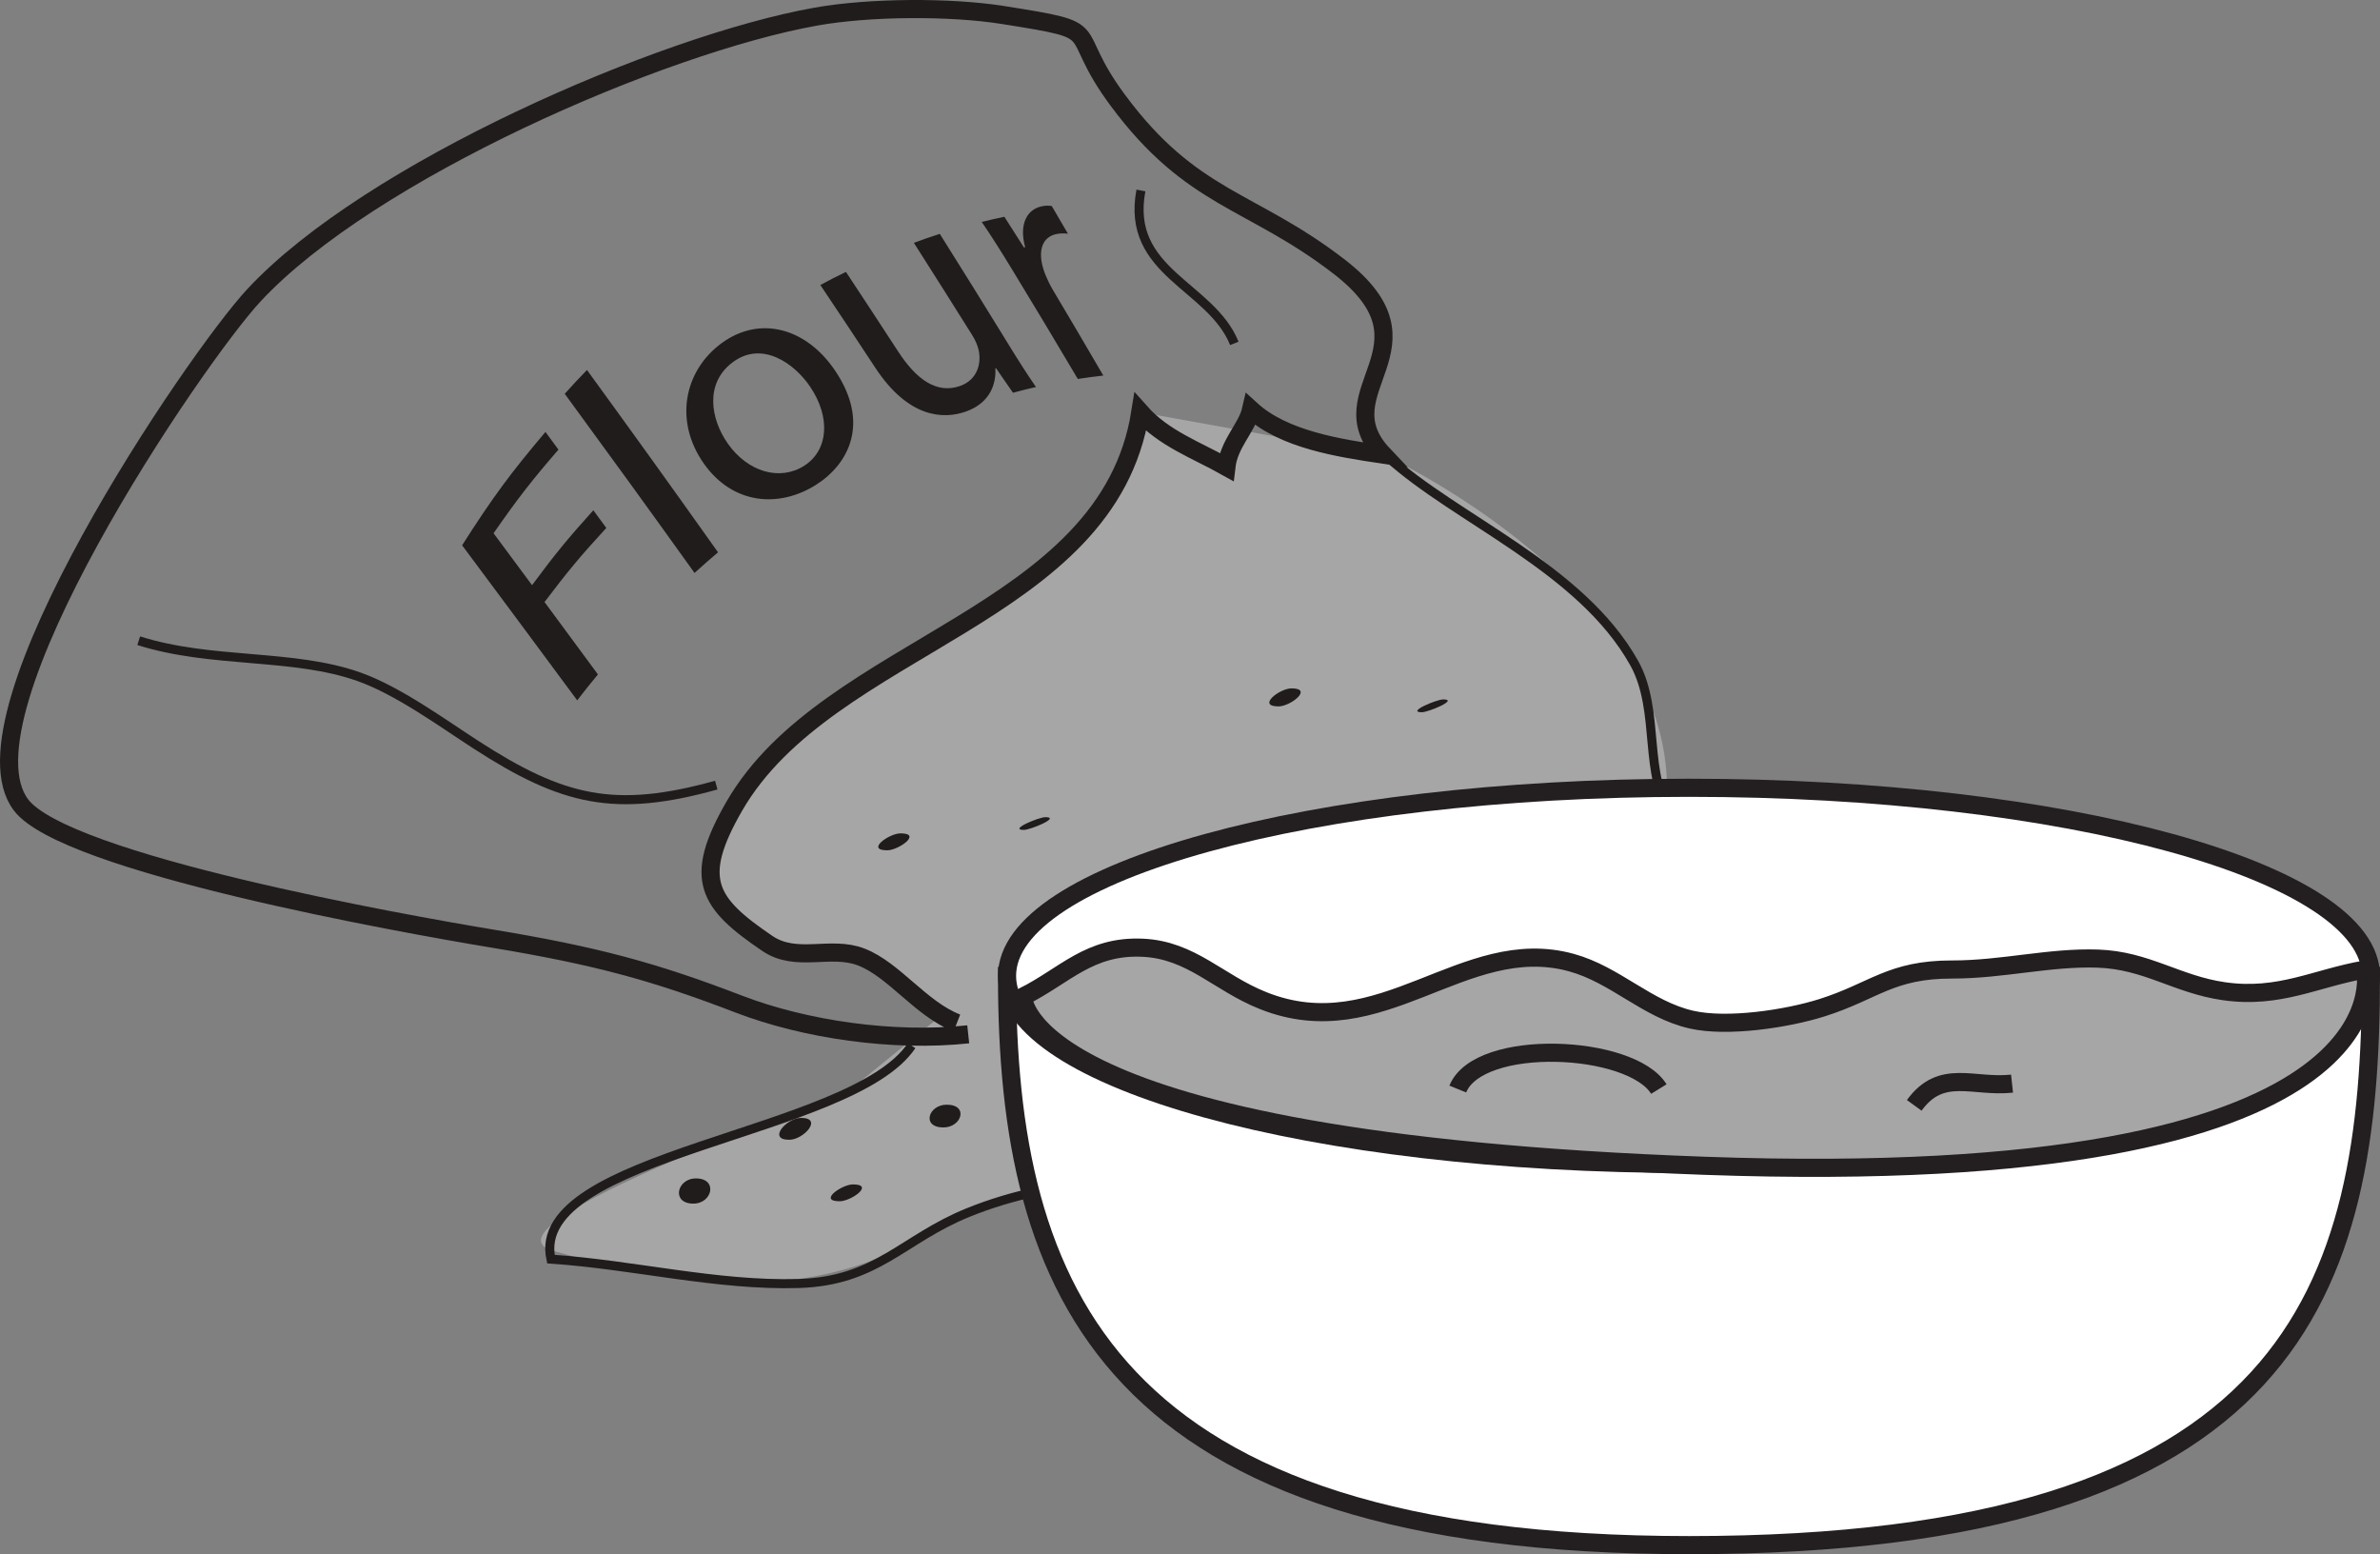 <?xml version="1.0" encoding="UTF-8"?>
<svg xmlns="http://www.w3.org/2000/svg" xmlns:xlink="http://www.w3.org/1999/xlink" width="262.825pt" height="171.595pt" viewBox="0 0 262.825 171.595" version="1.1">
<rect x="0" y="0" width="262.825" height="171.595" fill="#808080" stroke="none"/>
<defs>
<clipPath id="clip1">
  <path d="M 82 79 L 262.824 79 L 262.824 171.594 L 82 171.594 Z M 82 79 "/>
</clipPath>
<clipPath id="clip2">
  <path d="M 82 58 L 262.824 58 L 262.824 157 L 82 157 Z M 82 58 "/>
</clipPath>
<clipPath id="clip3">
  <path d="M 84 76 L 262.824 76 L 262.824 158 L 84 158 Z M 84 76 "/>
</clipPath>
</defs>
<g id="surface1">
<path style=" stroke:none;fill-rule:nonzero;fill:rgb(65.492%,64.864%,65.019%);fill-opacity:1;" d="M 153.191 50.418 C 153.191 50.418 190.27 67.633 183.188 93.621 C 177.371 114.953 128.594 124.258 109.617 132.887 C 98.504 137.938 89.574 146.441 61.082 138.098 C 51.809 135.383 93.34 120.754 93.34 120.754 L 103.973 112.09 C 103.973 112.09 95.188 104.055 86.051 104.82 C 83.652 105.023 73.973 99.398 83.492 85.531 C 88.844 77.73 106.801 69.078 114.406 63.367 C 121.91 57.73 125.93 45.512 125.93 45.512 Z M 153.191 50.418 "/>
<path style="fill:none;stroke-width:2;stroke-linecap:butt;stroke-linejoin:miter;stroke:rgb(13%,11.327%,11.311%);stroke-opacity:1;stroke-miterlimit:4;" d="M 0.001 -0.001 C -4.003 1.558 -6.929 5.882 -10.562 7.284 C -13.964 8.605 -17.706 6.589 -20.945 8.792 C -27.499 13.245 -29.238 15.874 -24.574 23.949 C -14.179 41.929 16.661 44.73 20.258 67.437 C 22.825 64.538 26.422 63.269 29.758 61.398 C 30.063 64.019 32.02 65.675 32.485 67.714 C 36.094 64.417 42.137 63.484 47.087 62.749 C 40.395 69.827 53.739 74.605 42.208 83.507 C 32.493 91.003 25.958 90.816 17.754 101.894 C 11.723 110.038 17.001 109.406 5.036 111.296 C -0.742 112.21 -9.66 112.167 -15.562 111.113 C -32.628 108.066 -64.863 94.077 -77.632 80.343 C -84.074 73.421 -110.871 33.995 -103.351 24.074 C -98.464 17.624 -61.382 10.984 -51.269 9.312 C -39.956 7.437 -33.515 5.71 -24.105 2.093 C -16.746 -0.735 -7.015 -2.137 1.251 -1.251 " transform="matrix(1,0,0,-1,105.671,112.945)"/>
<path style="fill:none;stroke-width:1;stroke-linecap:butt;stroke-linejoin:miter;stroke:rgb(13%,11.327%,11.311%);stroke-opacity:1;stroke-miterlimit:4;" d="M -0.002 -0.002 C 7.588 -6.92 21.381 -12.256 27.272 -22.791 C 30.232 -28.092 28.17 -35.365 31.553 -39.736 C 34.65 -43.728 44.068 -43.17 46.932 -46.553 C 56.693 -58.107 37.022 -64.041 30.014 -71.314 C 24.561 -76.978 25.033 -80.06 16.537 -81.287 C -3.533 -84.189 -26.17 -75.271 -46.334 -83.478 C -53.529 -86.408 -56.357 -91.045 -65.029 -91.291 C -74.021 -91.553 -83.189 -89.221 -92.353 -88.599 C -94.896 -76.947 -59.096 -74.877 -52.525 -65.029 " transform="matrix(1,0,0,-1,153.193,50.416)"/>
<path style=" stroke:none;fill-rule:nonzero;fill:rgb(13%,11.327%,11.311%);fill-opacity:1;" d="M 147.023 98.707 C 147.82 98.707 151.168 97.168 149.359 97.168 C 148.562 97.168 145.215 98.707 147.023 98.707 "/>
<path style=" stroke:none;fill-rule:nonzero;fill:rgb(13%,11.327%,11.311%);fill-opacity:1;" d="M 157.012 78.637 C 157.738 78.637 161.129 77.219 159.379 77.219 C 158.66 77.219 155.262 78.637 157.012 78.637 "/>
<path style=" stroke:none;fill-rule:nonzero;fill:rgb(13%,11.327%,11.311%);fill-opacity:1;" d="M 173.023 121.707 C 175.043 121.707 175.852 119.191 173.383 119.191 C 171.363 119.191 170.562 121.707 173.023 121.707 "/>
<path style=" stroke:none;fill-rule:nonzero;fill:rgb(13%,11.327%,11.311%);fill-opacity:1;" d="M 176.809 106.828 C 178.926 106.828 179.555 104.055 177.098 104.055 C 174.98 104.055 174.355 106.828 176.809 106.828 "/>
<path style=" stroke:none;fill-rule:nonzero;fill:rgb(13%,11.327%,11.311%);fill-opacity:1;" d="M 131.77 113.004 C 133.836 113.004 134.559 110.379 132.098 110.379 C 130.039 110.379 129.309 113.004 131.77 113.004 "/>
<path style=" stroke:none;fill-rule:nonzero;fill:rgb(13%,11.327%,11.311%);fill-opacity:1;" d="M 128.75 140.312 C 130.203 140.312 132.57 138.098 130.117 138.098 C 128.66 138.098 126.297 140.312 128.75 140.312 "/>
<path style=" stroke:none;fill-rule:nonzero;fill:rgb(13%,11.327%,11.311%);fill-opacity:1;" d="M 178.695 138.777 C 179.777 138.777 182.641 137.133 180.215 137.133 C 179.133 137.133 176.273 138.777 178.695 138.777 "/>
<path style=" stroke:none;fill-rule:nonzero;fill:rgb(13%,11.327%,11.311%);fill-opacity:1;" d="M 156.18 125.008 C 157.254 125.008 160.129 123.391 157.707 123.391 C 156.637 123.391 153.762 125.008 156.18 125.008 "/>
<path style=" stroke:none;fill-rule:nonzero;fill:rgb(13%,11.327%,11.311%);fill-opacity:1;" d="M 192.039 118.703 C 192.82 118.703 196.18 117.188 194.383 117.188 C 193.602 117.188 190.242 118.703 192.039 118.703 "/>
<path style=" stroke:none;fill-rule:nonzero;fill:rgb(13%,11.327%,11.311%);fill-opacity:1;" d="M 183.738 103.918 C 185.027 103.918 187.625 101.965 185.18 101.965 C 183.891 101.965 181.297 103.918 183.738 103.918 "/>
<path style=" stroke:none;fill-rule:nonzero;fill:rgb(13%,11.327%,11.311%);fill-opacity:1;" d="M 196.273 131.531 C 197.695 131.531 200.105 129.375 197.652 129.375 C 196.234 129.375 193.82 131.531 196.273 131.531 "/>
<path style=" stroke:none;fill-rule:nonzero;fill:rgb(13%,11.327%,11.311%);fill-opacity:1;" d="M 168.754 92.73 C 170.133 92.73 172.605 90.641 170.152 90.641 C 168.773 90.641 166.301 92.73 168.754 92.73 "/>
<path style=" stroke:none;fill-rule:nonzero;fill:rgb(13%,11.327%,11.311%);fill-opacity:1;" d="M 190.789 128.711 C 191.574 128.711 194.934 127.191 193.133 127.191 C 192.352 127.191 188.996 128.711 190.789 128.711 "/>
<path style=" stroke:none;fill-rule:nonzero;fill:rgb(13%,11.327%,11.311%);fill-opacity:1;" d="M 205.223 121.758 C 206.75 121.758 209.016 119.434 206.562 119.434 C 205.031 119.434 202.77 121.758 205.223 121.758 "/>
<path style=" stroke:none;fill-rule:nonzero;fill:rgb(13%,11.327%,11.311%);fill-opacity:1;" d="M 200.078 120.703 C 202.145 120.703 202.859 118.062 200.402 118.062 C 198.332 118.062 197.617 120.703 200.078 120.703 "/>
<path style=" stroke:none;fill-rule:nonzero;fill:rgb(13%,11.327%,11.311%);fill-opacity:1;" d="M 185.836 128.785 C 187.32 128.785 189.645 126.535 187.195 126.535 C 185.715 126.535 183.387 128.785 185.836 128.785 "/>
<path style=" stroke:none;fill-rule:nonzero;fill:rgb(13%,11.327%,11.311%);fill-opacity:1;" d="M 155.051 112.371 C 157.074 112.371 157.867 109.848 155.402 109.848 C 153.383 109.848 152.586 112.371 155.051 112.371 "/>
<path style=" stroke:none;fill-rule:nonzero;fill:rgb(13%,11.327%,11.311%);fill-opacity:1;" d="M 135.504 97.645 C 136.645 97.645 139.438 95.914 137.004 95.914 C 135.863 95.914 133.074 97.645 135.504 97.645 "/>
<path style=" stroke:none;fill-rule:nonzero;fill:rgb(13%,11.327%,11.311%);fill-opacity:1;" d="M 139.344 115.34 C 141.473 115.34 142.074 112.527 139.621 112.527 C 137.492 112.527 136.895 115.34 139.344 115.34 "/>
<path style=" stroke:none;fill-rule:nonzero;fill:rgb(13%,11.327%,11.311%);fill-opacity:1;" d="M 141.652 120.391 C 143.242 120.391 145.418 117.977 142.965 117.977 C 141.379 117.977 139.199 120.391 141.652 120.391 "/>
<path style=" stroke:none;fill-rule:nonzero;fill:rgb(13%,11.327%,11.311%);fill-opacity:1;" d="M 153.531 100.496 C 154.977 100.496 157.355 98.305 154.906 98.305 C 153.461 98.305 151.078 100.496 153.531 100.496 "/>
<path style=" stroke:none;fill-rule:nonzero;fill:rgb(13%,11.327%,11.311%);fill-opacity:1;" d="M 141.191 77.992 C 142.508 77.992 145.062 76 142.621 76 C 141.305 76 138.746 77.992 141.191 77.992 "/>
<path style=" stroke:none;fill-rule:nonzero;fill:rgb(13%,11.327%,11.311%);fill-opacity:1;" d="M 158.934 150.586 C 160.156 150.586 162.84 148.738 160.402 148.738 C 159.184 148.738 156.496 150.586 158.934 150.586 "/>
<path style=" stroke:none;fill-rule:nonzero;fill:rgb(13%,11.327%,11.311%);fill-opacity:1;" d="M 76.566 132.887 C 78.684 132.887 79.305 130.105 76.852 130.105 C 74.734 130.105 74.109 132.887 76.566 132.887 "/>
<path style=" stroke:none;fill-rule:nonzero;fill:rgb(13%,11.327%,11.311%);fill-opacity:1;" d="M 87.152 125.84 C 88.75 125.84 90.922 123.422 88.469 123.422 C 86.879 123.422 84.703 125.84 87.152 125.84 "/>
<path style=" stroke:none;fill-rule:nonzero;fill:rgb(13%,11.327%,11.311%);fill-opacity:1;" d="M 104.184 124.477 C 106.203 124.477 107.008 121.965 104.543 121.965 C 102.523 121.965 101.719 124.477 104.184 124.477 "/>
<path style=" stroke:none;fill-rule:nonzero;fill:rgb(13%,11.327%,11.311%);fill-opacity:1;" d="M 92.734 132.629 C 93.961 132.629 96.637 130.766 94.191 130.766 C 92.965 130.766 90.293 132.629 92.734 132.629 "/>
<path style=" stroke:none;fill-rule:nonzero;fill:rgb(13%,11.327%,11.311%);fill-opacity:1;" d="M 113.066 91.629 C 113.785 91.629 117.184 90.219 115.441 90.219 C 114.723 90.219 111.324 91.629 113.066 91.629 "/>
<path style=" stroke:none;fill-rule:nonzero;fill:rgb(13%,11.327%,11.311%);fill-opacity:1;" d="M 97.98 93.879 C 99.215 93.879 101.883 92.008 99.441 92.008 C 98.207 92.008 95.539 93.879 97.98 93.879 "/>
<path style=" stroke:none;fill-rule:nonzero;fill:rgb(13%,11.327%,11.311%);fill-opacity:1;" d="M 118.117 113.844 C 118.848 113.844 122.238 112.41 120.484 112.41 C 119.754 112.41 116.359 113.844 118.117 113.844 "/>
<path style="fill:none;stroke-width:1;stroke-linecap:butt;stroke-linejoin:miter;stroke:rgb(13%,11.327%,11.311%);stroke-opacity:1;stroke-miterlimit:4;" d="M -0.001 -0.001 C 8.022 -2.555 17.026 -1.387 24.338 -3.989 C 28.682 -5.536 33.534 -9.091 37.21 -11.466 C 46.823 -17.692 52.573 -19.063 63.78 -15.946 " transform="matrix(1,0,0,-1,15.318,70.737)"/>
<path style="fill:none;stroke-width:1;stroke-linecap:butt;stroke-linejoin:miter;stroke:rgb(13%,11.327%,11.311%);stroke-opacity:1;stroke-miterlimit:4;" d="M -0.002 0 C -1.709 -9.078 7.717 -10.461 10.314 -16.883 " transform="matrix(1,0,0,-1,125.994,21.028)"/>
<path style=" stroke:none;fill-rule:nonzero;fill:rgb(13%,11.327%,11.311%);fill-opacity:1;" d="M 51.031 60.203 C 54.473 54.816 56.332 52.312 60.234 47.688 C 60.809 48.469 61.094 48.852 61.668 49.641 C 58.676 53.109 57.234 54.957 54.504 58.875 C 56.191 61.145 57.039 62.293 58.754 64.605 C 61.352 61.105 62.715 59.453 65.523 56.336 C 66.094 57.117 66.383 57.508 66.957 58.289 C 64.121 61.367 62.754 63.008 60.133 66.469 C 62.473 69.625 63.652 71.227 66.031 74.461 C 65.102 75.582 64.648 76.156 63.742 77.324 C 58.555 70.305 56 66.883 51.031 60.203 "/>
<path style=" stroke:none;fill-rule:nonzero;fill:rgb(13%,11.327%,11.311%);fill-opacity:1;" d="M 62.363 43.477 C 63.336 42.402 63.824 41.875 64.82 40.848 C 70.527 48.703 73.426 52.727 79.293 60.98 C 78.246 61.871 77.727 62.32 76.699 63.258 C 70.879 55.145 68.004 51.191 62.363 43.477 "/>
<path style=" stroke:none;fill-rule:nonzero;fill:rgb(13%,11.327%,11.311%);fill-opacity:1;" d="M 80.371 48.973 C 82.59 52.125 86.137 53.141 88.828 51.41 C 91.457 49.719 91.773 46.098 89.453 42.68 C 87.707 40.109 84.191 37.625 80.992 39.938 C 77.789 42.254 78.453 46.238 80.371 48.973 M 92.242 40.953 C 96.078 46.664 93.773 51.211 90.102 53.535 C 85.988 56.125 80.922 55.684 77.75 51.215 C 74.391 46.48 75.562 40.93 79.668 37.902 C 83.93 34.766 89.074 36.223 92.242 40.953 "/>
<path style=" stroke:none;fill-rule:nonzero;fill:rgb(13%,11.327%,11.311%);fill-opacity:1;" d="M 111.41 38.09 C 112.492 39.852 113.484 41.406 114.406 42.73 C 113.391 42.965 112.879 43.09 111.863 43.363 C 111.113 42.27 110.734 41.727 109.984 40.645 C 109.961 40.652 109.945 40.66 109.918 40.668 C 110.012 42.238 109.453 44.453 106.656 45.441 C 104.184 46.312 100.332 46.172 96.672 40.621 C 94.238 36.926 93.02 35.09 90.59 31.465 C 91.715 30.863 92.285 30.57 93.418 30.02 C 95.723 33.512 96.879 35.27 99.191 38.82 C 101.18 41.867 103.418 43.527 106.02 42.613 C 107.941 41.938 108.402 40.113 108.066 38.625 C 107.953 38.129 107.699 37.535 107.348 36.98 C 104.773 32.879 103.488 30.844 100.918 26.809 C 102.062 26.391 102.629 26.191 103.781 25.82 C 106.832 30.676 108.359 33.129 111.41 38.09 "/>
<path style=" stroke:none;fill-rule:nonzero;fill:rgb(13%,11.327%,11.311%);fill-opacity:1;" d="M 111.812 29.828 C 110.574 27.793 109.484 26.066 108.414 24.504 C 109.418 24.254 109.914 24.141 110.914 23.934 C 111.777 25.285 112.215 25.957 113.074 27.32 C 113.129 27.309 113.156 27.305 113.211 27.297 C 112.516 24.816 113.355 23 115.266 22.738 C 115.59 22.691 115.84 22.699 116.141 22.738 C 116.855 23.961 117.215 24.578 117.934 25.805 C 117.598 25.758 117.281 25.754 116.895 25.801 C 114.887 26.055 114.465 28.047 115.512 30.492 C 115.699 30.938 115.941 31.453 116.266 32 C 118.5 35.754 119.609 37.648 121.84 41.465 C 120.715 41.59 120.152 41.664 119.023 41.84 C 116.145 36.984 114.699 34.582 111.812 29.828 "/>
<path style=" stroke:none;fill-rule:nonzero;fill:rgb(100%,100%,100%);fill-opacity:1;" d="M 261.824 107.742 C 261.824 142.453 253.516 170.594 186.516 170.594 C 122.281 170.594 111.207 142.453 111.207 107.742 Z M 261.824 107.742 "/>
<g clip-path="url(#clip1)" clip-rule="nonzero">
<path style="fill:none;stroke-width:2;stroke-linecap:butt;stroke-linejoin:miter;stroke:rgb(13.73%,12.16%,12.549%);stroke-opacity:1;stroke-miterlimit:10;" d="M -0.001 0.001 C -0.001 -34.71 -8.309 -62.85 -75.309 -62.85 C -139.544 -62.85 -150.618 -34.71 -150.618 0.001 Z M -0.001 0.001 " transform="matrix(1,0,0,-1,261.825,107.743)"/>
</g>
<path style=" stroke:none;fill-rule:nonzero;fill:rgb(100%,100%,100%);fill-opacity:1;" d="M 261.824 107.742 C 261.824 119.211 228.109 128.508 186.516 128.508 C 144.922 128.508 111.207 119.211 111.207 107.742 C 111.207 96.273 144.922 86.977 186.516 86.977 C 228.109 86.977 261.824 96.273 261.824 107.742 "/>
<g clip-path="url(#clip2)" clip-rule="nonzero">
<path style="fill:none;stroke-width:2;stroke-linecap:butt;stroke-linejoin:miter;stroke:rgb(13.73%,12.16%,12.549%);stroke-opacity:1;stroke-miterlimit:10;" d="M -0.001 0.001 C -0.001 -11.468 -33.716 -20.764 -75.309 -20.764 C -116.903 -20.764 -150.618 -11.468 -150.618 0.001 C -150.618 11.47 -116.903 20.767 -75.309 20.767 C -33.716 20.767 -0.001 11.47 -0.001 0.001 Z M -0.001 0.001 " transform="matrix(1,0,0,-1,261.825,107.743)"/>
</g>
<path style=" stroke:none;fill-rule:nonzero;fill:rgb(65.492%,64.864%,65.019%);fill-opacity:1;" d="M 261.195 107.039 C 255.77 107.973 251.727 110.316 245.594 109.438 C 240.371 108.688 237.086 106.023 231.66 105.836 C 226.344 105.656 221.148 107.043 215.59 107.039 C 208.758 107.031 206.973 109.441 201.188 111.266 C 197.309 112.488 190.727 113.48 186.773 112.57 C 181.863 111.445 178.383 107.602 173.512 106.273 C 161.613 103.02 152.551 115.691 139.484 110.473 C 134.508 108.488 131.574 104.883 126.18 104.637 C 120.273 104.367 117.598 107.734 112.977 110.039 C 112.977 110.039 112.574 126 188.262 128.711 C 266.977 131.527 261.195 107.039 261.195 107.039 "/>
<g clip-path="url(#clip3)" clip-rule="nonzero">
<path style="fill:none;stroke-width:2;stroke-linecap:butt;stroke-linejoin:miter;stroke:rgb(13.73%,12.16%,12.549%);stroke-opacity:1;stroke-miterlimit:10;" d="M -0.002 -0.002 C -5.428 -0.935 -9.471 -3.279 -15.603 -2.4 C -20.826 -1.65 -24.111 1.014 -29.537 1.201 C -34.853 1.381 -40.049 -0.006 -45.607 -0.002 C -52.439 0.006 -54.225 -2.404 -60.01 -4.228 C -63.889 -5.451 -70.471 -6.443 -74.424 -5.533 C -79.334 -4.408 -82.814 -0.564 -87.685 0.764 C -99.584 4.018 -108.646 -8.654 -121.713 -3.435 C -126.689 -1.451 -129.623 2.154 -135.018 2.401 C -140.924 2.67 -143.6 -0.697 -148.221 -3.002 C -148.221 -3.002 -148.623 -18.963 -72.935 -21.674 C 5.779 -24.49 -0.002 -0.002 -0.002 -0.002 Z M -0.002 -0.002 " transform="matrix(1,0,0,-1,261.197,107.037)"/>
</g>
<path style="fill:none;stroke-width:2;stroke-linecap:butt;stroke-linejoin:miter;stroke:rgb(13.73%,12.16%,12.549%);stroke-opacity:1;stroke-miterlimit:10;" d="M 0.001 0.001 C 2.321 5.724 19.146 4.962 22.204 0.001 " transform="matrix(1,0,0,-1,160.983,120.24)"/>
<path style="fill:none;stroke-width:2;stroke-linecap:butt;stroke-linejoin:miter;stroke:rgb(13.73%,12.16%,12.549%);stroke-opacity:1;stroke-miterlimit:10;" d="M 0 -0.001 C -4.308 -0.466 -7.808 1.73 -10.801 -2.399 " transform="matrix(1,0,0,-1,222.191,119.64)"/>
</g>
</svg>
